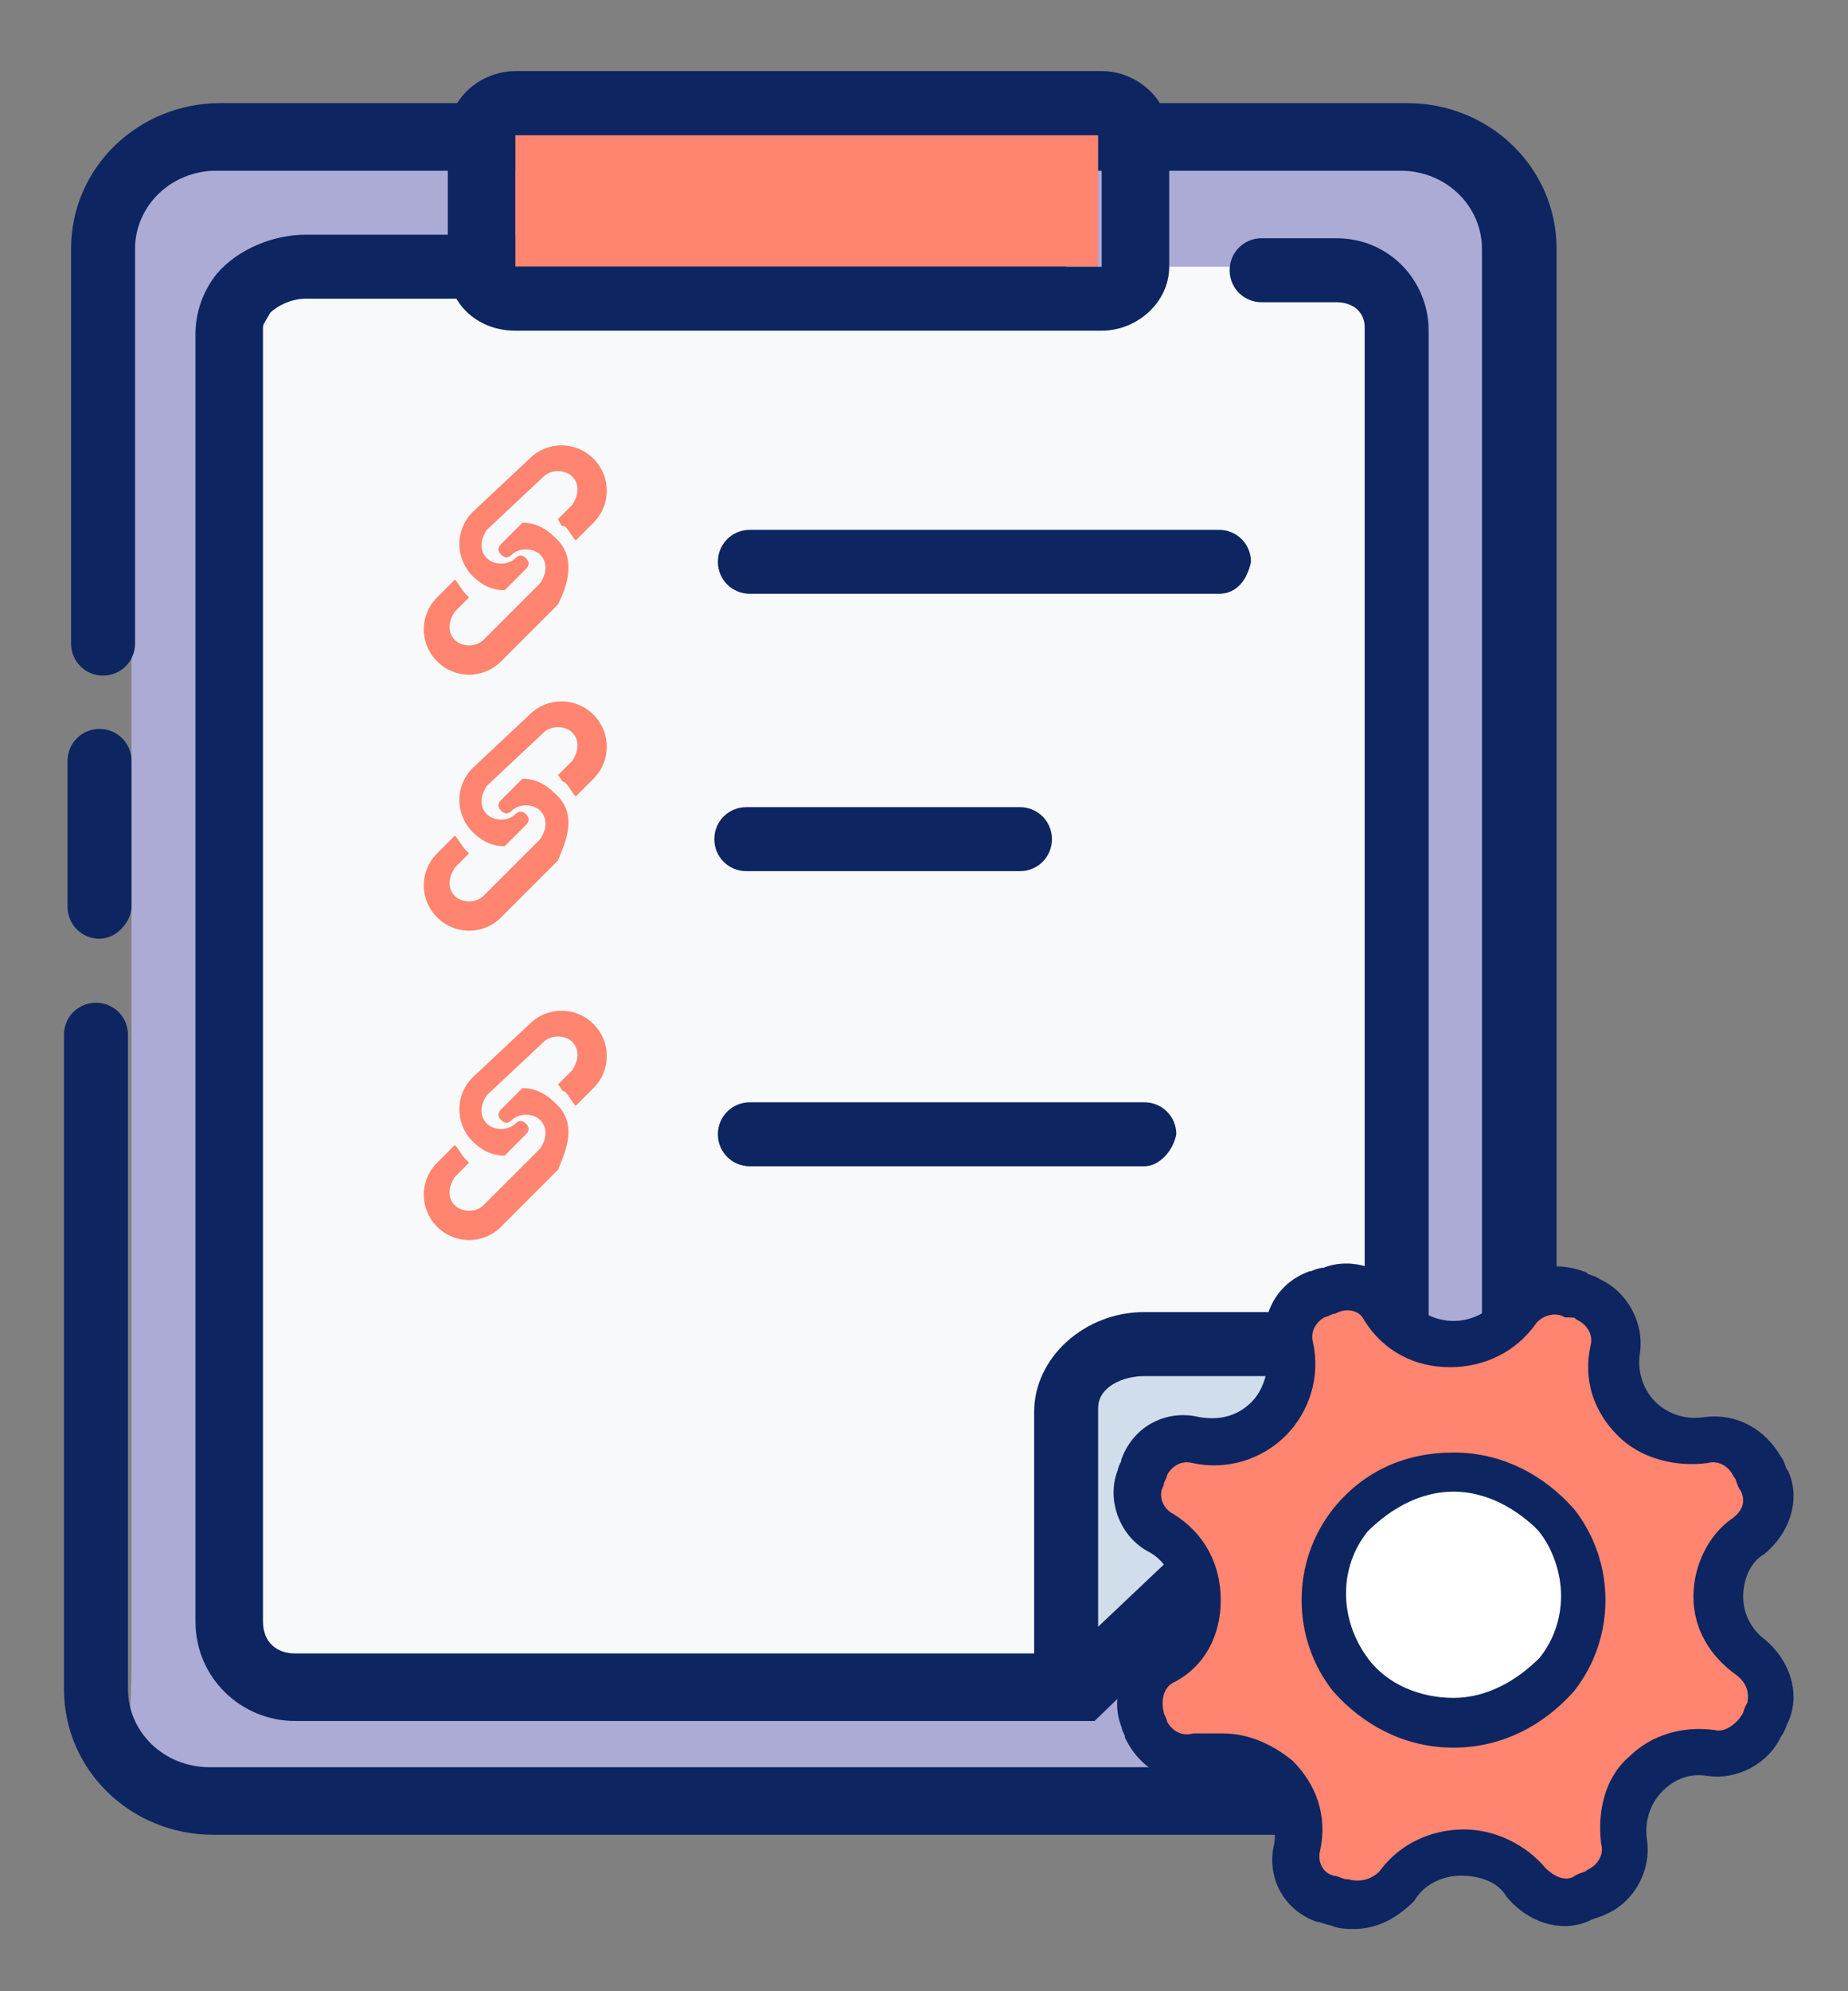 <?xml version="1.0" encoding="utf-8"?>
<!-- Generator: Adobe Illustrator 25.0.0, SVG Export Plug-In . SVG Version: 6.00 Build 0)  -->
<svg version="1.1" id="Layer_1" xmlns="http://www.w3.org/2000/svg" xmlns:xlink="http://www.w3.org/1999/xlink" x="0px" y="0px"
	 viewBox="0 0 52 56" style="enable-background:new 0 0 52 56;" xml:space="preserve">
<rect x="0" y="0" width="52" height="56" fill="#808080" stroke="none"/>
<style type="text/css">
	.st0{fill:#ACABD5;}
	.st1{fill:#0D2561;}
	.st2{fill:#F8F9FB;}
	.st3{fill:#D0DDEA;}
	.st4{fill:#FF8570;}
	.st5{fill:#FFFFFF;}
	.st6{fill:#0D2561;stroke:#0D2561;stroke-width:0.5;stroke-miterlimit:10;}
</style>
<g>
	<g>
		<path class="st0" d="M3.7,8c0-3.3-0.4-3.2,2.9-3.2h35.2v44.5c0,0.3-0.3,0.6-0.6,0.6H6.5c-3.4,0-2.8-0.4-2.8-3.2V8z"/>
		<path class="st1" d="M2.8,26.4c-0.5,0-0.9-0.4-0.9-0.9v-4.1c0-0.5,0.4-0.9,0.9-0.9s0.9,0.4,0.9,0.9v4.1
			C3.7,25.9,3.3,26.4,2.8,26.4z"/>
		<path class="st1" d="M39.5,51.6H6c-2.3,0-4.2-1.8-4.2-4.1V29.1c0-0.5,0.4-0.9,0.9-0.9s0.9,0.4,0.9,0.9v18.4c0,1.2,1,2.2,2.3,2.2
			h33.5c1.3,0,2.3-1,2.3-2.2V7c0-1.2-1-2.2-2.3-2.2H6.1c-1.3,0-2.3,1-2.3,2.2v11.1c0,0.5-0.4,0.9-0.9,0.9s-0.9-0.4-0.9-0.9V7
			c0-2.3,1.9-4.1,4.2-4.1h33.4c2.3,0,4.2,1.8,4.2,4.1v40.6C43.7,49.8,41.8,51.6,39.5,51.6z"/>
	</g>
	<g>
		<path class="st2" d="M29,7.5H8.6c-1.1,0-2.3,0.8-2.1,1.8v36.3c0,1.1,0.9,1.8,1.8,1.8h22.1l8.9-8.7V9.2c0-0.9-0.8-1.7-1.7-1.7h-2.1
			"/>
		<path class="st1" d="M30.8,48.4H8.3c-1.5,0-2.8-1.2-2.8-2.8V9.4C5.5,8.8,5.7,8.2,6.1,7.7C6.7,7,7.7,6.6,8.6,6.6H29
			C29.6,6.6,30,7,30,7.5S29.6,8.4,29,8.4H8.6c-0.4,0-0.8,0.2-1,0.4C7.5,9,7.4,9.1,7.4,9.2l0,0.1v36.3c0,0.6,0.4,0.9,0.9,0.9h21.7
			l8.4-8.2V9.2c0-0.4-0.3-0.7-0.8-0.7h-2.1c-0.5,0-0.9-0.4-0.9-0.9s0.4-0.9,0.9-0.9h2.1c1.5,0,2.6,1.2,2.6,2.6v30L30.8,48.4z"/>
	</g>
	<path class="st3" d="M39.2,37.9h-7c-1.1,0-2.2,0.7-2.2,1.8v6.9"/>
	<path class="st1" d="M30,47.5c-0.5,0-0.9-0.4-0.9-0.9v-6.9c0-1.5,1.4-2.8,3.1-2.8h7c0.5,0,0.9,0.4,0.9,0.9c0,0.5-0.4,0.9-0.9,0.9
		h-7c-0.6,0-1.3,0.3-1.3,0.9v6.9C31,47.1,30.6,47.5,30,47.5z"/>
	<g>
		<rect x="14.5" y="3.8" class="st4" width="16.4" height="3.7"/>
		<path class="st1" d="M31,3.8v3.7H14.5V3.8H31 M31,2H14.5c-1,0-1.9,0.8-1.9,1.8v3.7c0,1,0.8,1.8,1.9,1.8H31c1,0,1.9-0.8,1.9-1.8
			V3.8C32.9,2.8,32,2,31,2L31,2z"/>
	</g>
	<path class="st1" d="M34.3,16.7H21.1c-0.5,0-0.9-0.4-0.9-0.9c0-0.5,0.4-0.9,0.9-0.9h13.2c0.5,0,0.9,0.4,0.9,0.9
		C35.1,16.3,34.8,16.7,34.3,16.7z"/>
	<path class="st1" d="M28.7,24.5h-7.7c-0.5,0-0.9-0.4-0.9-0.9s0.4-0.9,0.9-0.9h7.7c0.5,0,0.9,0.4,0.9,0.9S29.2,24.5,28.7,24.5z"/>
	<path class="st1" d="M32.2,32.8H21.1c-0.5,0-0.9-0.4-0.9-0.9c0-0.5,0.4-0.9,0.9-0.9h11.1c0.5,0,0.9,0.4,0.9,0.9
		C33,32.4,32.6,32.8,32.2,32.8z"/>
</g>
<g>
	<ellipse class="st5" cx="40.8" cy="45" rx="3.2" ry="3.1"/>
	<g>
		<path class="st4" d="M46.1,39.9c-0.5-0.5-0.7-1.2-0.6-1.9c0.1-0.6-0.2-1.2-0.8-1.4c-0.1-0.1-0.3-0.1-0.4-0.2
			c-0.6-0.2-1.2,0-1.6,0.5c-0.4,0.6-1.1,0.9-1.8,0.9c-0.8,0-1.4-0.4-1.8-1c-0.3-0.5-1-0.7-1.6-0.5c-0.1,0-0.2,0.1-0.3,0.1
			c-0.6,0.2-0.9,0.9-0.8,1.4c0.2,0.7,0,1.5-0.6,2c-0.6,0.5-1.3,0.7-2.1,0.6c-0.6-0.1-1.2,0.2-1.5,0.8c0,0.1-0.1,0.2-0.1,0.3
			c-0.2,0.6,0,1.2,0.5,1.6c0.6,0.4,1,1.1,1,1.8c0,0.8-0.4,1.4-1,1.8c-0.5,0.3-0.8,1-0.5,1.6c0,0.1,0.1,0.2,0.1,0.3
			c0.3,0.6,0.9,0.9,1.5,0.8c0.7-0.2,1.5,0,2,0.6c0.5,0.5,0.7,1.2,0.6,1.9c-0.1,0.6,0.2,1.2,0.8,1.4c0.1,0.1,0.2,0.1,0.4,0.1
			c0.6,0.2,1.2,0,1.5-0.5c0.4-0.6,1.1-1,1.8-1c0.7,0,1.4,0.3,1.8,0.9c0.4,0.5,1,0.7,1.5,0.5c0.1-0.1,0.3-0.1,0.4-0.2
			c0.5-0.2,0.9-0.8,0.8-1.4c-0.1-0.7,0.1-1.4,0.6-1.9c0.5-0.5,1.2-0.7,1.9-0.6c0.6,0.1,1.2-0.2,1.4-0.8c0.1-0.1,0.1-0.3,0.2-0.4
			c0.2-0.6,0-1.2-0.5-1.5c-0.5-0.4-0.9-1-0.9-1.7c0-0.7,0.3-1.3,0.9-1.7c0.5-0.4,0.7-1,0.5-1.5c-0.1-0.1-0.1-0.3-0.2-0.4
			c-0.2-0.5-0.8-0.9-1.4-0.8C47.4,40.6,46.6,40.4,46.1,39.9z M43.8,47.1c-1.5,1.9-4.3,1.9-5.8,0c-1-1.3-1-3.1,0-4.3
			c1.5-1.9,4.3-1.9,5.8,0C44.8,44,44.8,45.8,43.8,47.1z"/>
		<path class="st6" d="M38.1,54c-0.2,0-0.4,0-0.6-0.1c-0.1,0-0.3-0.1-0.4-0.1c-0.8-0.3-1.2-1.1-1-1.9c0.1-0.6-0.1-1.2-0.5-1.6
			c-0.4-0.4-1.1-0.6-1.7-0.5c-0.8,0.2-1.6-0.2-2-1c0-0.1-0.1-0.2-0.1-0.3c-0.3-0.7,0-1.6,0.7-2.1c0.5-0.3,0.8-0.9,0.8-1.5
			c0-0.6-0.3-1.2-0.9-1.5c-0.7-0.4-1-1.3-0.7-2c0-0.1,0.1-0.2,0.1-0.3c0.3-0.8,1.1-1.2,1.9-1c0.6,0.1,1.2,0,1.7-0.5
			c0.4-0.4,0.6-1.1,0.5-1.7c-0.2-0.8,0.2-1.6,1-1.9c0.1,0,0.2-0.1,0.4-0.1c0.7-0.3,1.6,0,2.1,0.7c0.3,0.5,0.9,0.8,1.5,0.8
			c0.6,0,1.2-0.3,1.5-0.8c0.5-0.7,1.3-0.9,2.1-0.6c0.1,0.1,0.3,0.1,0.4,0.2c0.7,0.3,1.1,1.1,1,1.8c-0.1,0.6,0.1,1.2,0.5,1.6v0
			c0.4,0.4,1,0.6,1.6,0.5c0.8-0.1,1.5,0.3,1.9,1c0.1,0.1,0.1,0.3,0.2,0.4c0.3,0.7,0,1.5-0.6,2c-0.5,0.3-0.7,0.9-0.7,1.4
			c0,0.6,0.3,1.1,0.7,1.4c0.6,0.5,0.9,1.3,0.6,2c-0.1,0.2-0.1,0.3-0.2,0.4c-0.3,0.7-1.1,1.1-1.8,1c-0.6-0.1-1.1,0.1-1.5,0.5
			c-0.4,0.4-0.6,1-0.5,1.6c0.1,0.7-0.3,1.5-1,1.8c-0.2,0.1-0.3,0.1-0.5,0.2c-0.7,0.3-1.5,0-2-0.6c-0.3-0.5-0.9-0.7-1.5-0.7
			c-0.6,0-1.2,0.3-1.5,0.8C39.2,53.7,38.7,54,38.1,54z M34.4,49c0.7,0,1.3,0.3,1.8,0.7c0.6,0.6,0.9,1.4,0.7,2.3
			c-0.1,0.4,0.1,0.9,0.6,1c0.1,0,0.2,0.1,0.4,0.1c0.4,0.1,0.8,0,1.1-0.3c0.5-0.7,1.3-1.1,2.2-1.1c0.8,0,1.6,0.4,2.1,1
			c0.3,0.3,0.7,0.5,1.1,0.3c0.1-0.1,0.3-0.1,0.4-0.2c0.4-0.2,0.6-0.6,0.5-1c-0.1-0.8,0.1-1.7,0.7-2.2c0.6-0.6,1.4-0.8,2.2-0.7
			c0.4,0.1,0.8-0.2,1-0.5c0.1-0.1,0.1-0.3,0.2-0.4c0.1-0.4,0-0.8-0.4-1.1c-0.7-0.5-1.1-1.2-1.1-2c0-0.8,0.4-1.6,1-2
			c0.4-0.3,0.5-0.7,0.3-1.1c-0.1-0.1-0.1-0.3-0.2-0.4c-0.2-0.4-0.6-0.6-1-0.5c-0.8,0.1-1.7-0.1-2.3-0.7v0c-0.6-0.6-0.9-1.4-0.7-2.3
			c0.1-0.4-0.1-0.8-0.5-1c-0.1-0.1-0.2-0.1-0.4-0.1c-0.4-0.2-0.9,0-1.1,0.3c-0.5,0.7-1.3,1.1-2.2,1.1c-0.9,0-1.7-0.4-2.2-1.2
			c-0.2-0.4-0.7-0.5-1.1-0.3c-0.1,0-0.2,0.1-0.3,0.1c-0.4,0.2-0.6,0.6-0.5,1c0.2,0.9-0.1,1.8-0.7,2.4c-0.6,0.6-1.5,0.9-2.4,0.7
			c-0.4-0.1-0.8,0.1-1,0.5c0,0.1-0.1,0.2-0.1,0.3c-0.2,0.4,0,0.9,0.4,1.1c0.8,0.5,1.2,1.3,1.2,2.2c0,0.9-0.4,1.7-1.2,2.1
			c-0.4,0.2-0.5,0.7-0.4,1.1c0,0.1,0.1,0.2,0.1,0.3c0.2,0.4,0.6,0.6,1,0.5C34,49,34.2,49,34.4,49z M40.9,48.9
			c-1.3,0-2.4-0.6-3.2-1.5c-1.1-1.4-1.1-3.4,0-4.8c0.8-1,1.9-1.5,3.2-1.5c1.3,0,2.4,0.6,3.2,1.5c1.1,1.4,1.1,3.4,0,4.8l0,0
			C43.3,48.3,42.2,48.9,40.9,48.9z M40.9,41.7c-1,0-1.9,0.5-2.6,1.2c-0.9,1.1-0.9,2.7,0,3.9c0.6,0.8,1.6,1.2,2.6,1.2
			c1,0,1.9-0.5,2.6-1.2c0.9-1.1,0.9-2.7,0-3.9C42.8,42.2,41.9,41.7,40.9,41.7z M43.8,47.1L43.8,47.1L43.8,47.1z"/>
	</g>
</g>
<g>
	<g>
		<path class="st4" d="M15.6,22.3c-0.2-0.2-0.5-0.4-0.9-0.4l-0.6,0.6c-0.1,0.1-0.1,0.2,0,0.3c0.1,0.1,0.2,0.1,0.3,0
			c0.2-0.2,0.6-0.2,0.8,0c0.2,0.2,0.2,0.5,0,0.8l-1.6,1.6c-0.2,0.2-0.6,0.2-0.8,0c-0.2-0.2-0.2-0.5,0-0.8l0.4-0.4
			c0,0-0.1-0.1-0.1-0.1c-0.1-0.1-0.2-0.3-0.3-0.4l-0.5,0.5c-0.5,0.5-0.5,1.3,0,1.8c0.5,0.5,1.3,0.5,1.8,0l1.6-1.6
			C15.9,23.7,16.3,22.9,15.6,22.3L15.6,22.3z"/>
	</g>
	<g>
		<path class="st4" d="M15.9,22c0.1,0.1,0.2,0.3,0.3,0.4l0.5-0.5c0.5-0.5,0.5-1.3,0-1.8c-0.5-0.5-1.3-0.5-1.8,0l-1.6,1.5
			c-0.5,0.5-0.5,1.3,0,1.8c0.3,0.3,0.6,0.4,0.9,0.4l0.6-0.6c0.1-0.1,0.1-0.2,0-0.3c-0.1-0.1-0.2-0.1-0.3,0c-0.2,0.2-0.6,0.2-0.8,0
			c-0.2-0.2-0.2-0.5,0-0.8l1.6-1.5c0.2-0.2,0.6-0.2,0.8,0c0.2,0.2,0.2,0.5,0,0.8l-0.4,0.4C15.8,21.9,15.8,22,15.9,22L15.9,22z"/>
	</g>
</g>
<g>
	<g>
		<path class="st4" d="M15.6,15.1c-0.2-0.2-0.5-0.4-0.9-0.4l-0.6,0.6c-0.1,0.1-0.1,0.2,0,0.3c0.1,0.1,0.2,0.1,0.3,0
			c0.2-0.2,0.6-0.2,0.8,0c0.2,0.2,0.2,0.5,0,0.8l-1.6,1.6c-0.2,0.2-0.6,0.2-0.8,0c-0.2-0.2-0.2-0.5,0-0.8l0.4-0.4
			c0,0-0.1-0.1-0.1-0.1c-0.1-0.1-0.2-0.3-0.3-0.4l-0.5,0.5c-0.5,0.5-0.5,1.3,0,1.8c0.5,0.5,1.3,0.5,1.8,0l1.6-1.6
			C15.9,16.6,16.3,15.7,15.6,15.1L15.6,15.1z"/>
	</g>
	<g>
		<path class="st4" d="M15.9,14.8c0.1,0.1,0.2,0.3,0.3,0.4l0.5-0.5c0.5-0.5,0.5-1.3,0-1.8c-0.5-0.5-1.3-0.5-1.8,0l-1.6,1.5
			c-0.5,0.5-0.5,1.3,0,1.8c0.3,0.3,0.6,0.4,0.9,0.4l0.6-0.6c0.1-0.1,0.1-0.2,0-0.3c-0.1-0.1-0.2-0.1-0.3,0c-0.2,0.2-0.6,0.2-0.8,0
			s-0.2-0.5,0-0.8l1.6-1.5c0.2-0.2,0.6-0.2,0.8,0c0.2,0.2,0.2,0.5,0,0.8l-0.4,0.4C15.8,14.8,15.8,14.8,15.9,14.8L15.9,14.8z"/>
	</g>
</g>
<g>
	<g>
		<path class="st4" d="M15.6,31c-0.2-0.2-0.5-0.4-0.9-0.4l-0.6,0.6c-0.1,0.1-0.1,0.2,0,0.3c0.1,0.1,0.2,0.1,0.3,0
			c0.2-0.2,0.6-0.2,0.8,0c0.2,0.2,0.2,0.5,0,0.8l-1.6,1.6c-0.2,0.2-0.6,0.2-0.8,0c-0.2-0.2-0.2-0.5,0-0.8l0.4-0.4
			c0,0-0.1-0.1-0.1-0.1c-0.1-0.1-0.2-0.3-0.3-0.4l-0.5,0.5c-0.5,0.5-0.5,1.3,0,1.8c0.5,0.5,1.3,0.5,1.8,0l1.6-1.6
			C15.9,32.4,16.3,31.6,15.6,31L15.6,31z"/>
	</g>
	<g>
		<path class="st4" d="M15.9,30.7c0.1,0.1,0.2,0.3,0.3,0.4l0.5-0.5c0.5-0.5,0.5-1.3,0-1.8c-0.5-0.5-1.3-0.5-1.8,0l-1.6,1.5
			c-0.5,0.5-0.5,1.3,0,1.8c0.3,0.3,0.6,0.4,0.9,0.4l0.6-0.6c0.1-0.1,0.1-0.2,0-0.3c-0.1-0.1-0.2-0.1-0.3,0c-0.2,0.2-0.6,0.2-0.8,0
			c-0.2-0.2-0.2-0.5,0-0.8l1.6-1.5c0.2-0.2,0.6-0.2,0.8,0c0.2,0.2,0.2,0.5,0,0.8l-0.4,0.4C15.8,30.6,15.8,30.7,15.9,30.7L15.9,30.7z
			"/>
	</g>
</g>
</svg>
